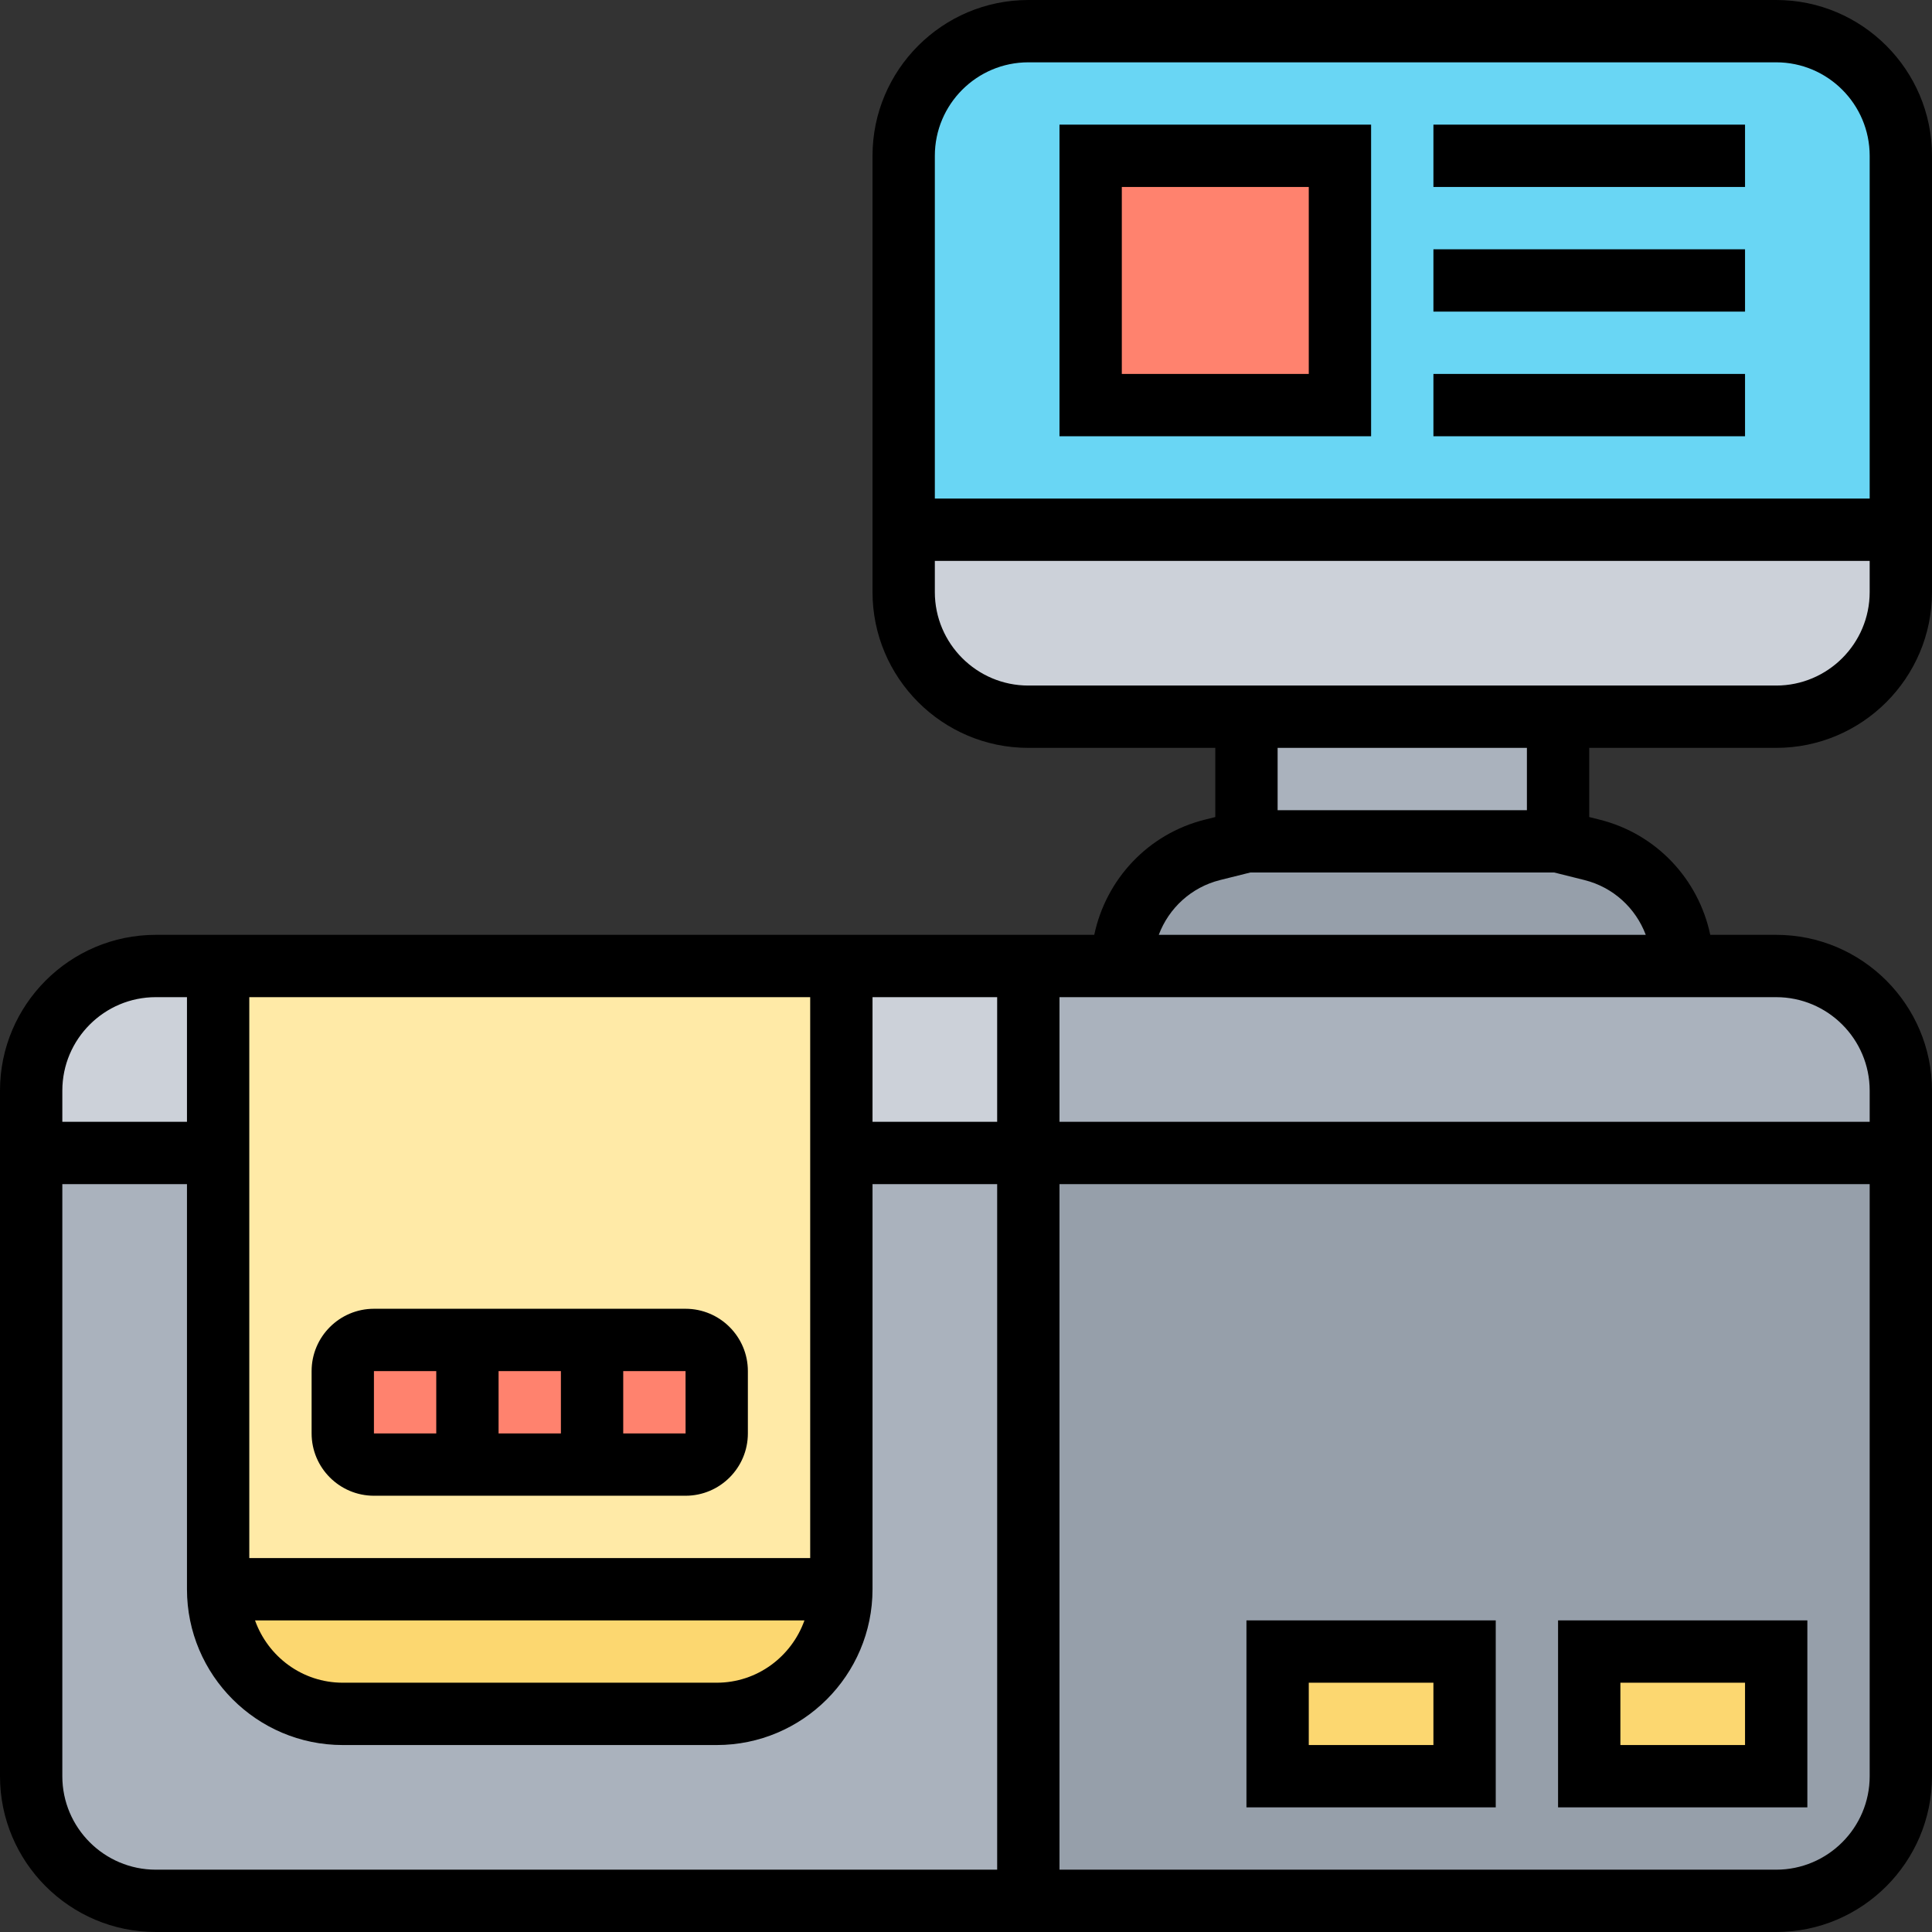 <?xml version="1.0" encoding="UTF-8"?>
<svg xmlns="http://www.w3.org/2000/svg" id="Layer_5" height="512" viewBox="0 0 62 62" width="512">
  <rect x="0" y="0" width="62" height="62" fill="#333333" stroke="none"/>
  <g>
    <g>
      <g>
        <path d="m61 37v20c0 2.21-1.79 4-4 4h-24v-24z" fill="#969faa"></path>
      </g>
      <g>
        <path d="m61 35v2h-28v-6h3 18 3c2.21 0 4 1.79 4 4z" fill="#aab2bd"></path>
      </g>
      <g>
        <path d="m33 37v24h-28c-2.21 0-4-1.79-4-4v-20h6v14c0 2.21 1.79 4 4 4h12c2.21 0 4-1.79 4-4v-14z" fill="#aab2bd"></path>
      </g>
      <g>
        <path d="m7 31v6h-6v-2c0-2.21 1.79-4 4-4z" fill="#ccd1d9"></path>
      </g>
      <g>
        <path d="m27 31h6v6h-6z" fill="#ccd1d9"></path>
      </g>
      <g>
        <path d="m51 53h6v4h-6z" fill="#fcd770"></path>
      </g>
      <g>
        <path d="m41 53h6v4h-6z" fill="#fcd770"></path>
      </g>
      <g>
        <path d="m7 51h20c0 2.21-1.79 4-4 4h-12c-2.21 0-4-1.79-4-4z" fill="#fcd770"></path>
      </g>
      <g>
        <path d="m27 37v14h-20v-14-6h20z" fill="#ffeaa7"></path>
      </g>
      <g>
        <path d="m23 44v2c0 .55-.45 1-1 1h-10c-.55 0-1-.45-1-1v-2c0-.55.45-1 1-1h10c.55 0 1 .45 1 1z" fill="#ff826e"></path>
      </g>
      <g>
        <path d="m54 31h-18c0-1.76 1.2-3.3 2.91-3.73l1.09-.27h10l1.09.27c1.71.43 2.91 1.97 2.91 3.73z" fill="#969faa"></path>
      </g>
      <g>
        <path d="m40 23h10v4h-10z" fill="#aab2bd"></path>
      </g>
      <g>
        <path d="m61 17v2c0 2.21-1.79 4-4 4h-7-10-7c-2.21 0-4-1.79-4-4v-2z" fill="#ccd1d9"></path>
      </g>
      <g>
        <path d="m61 5v12h-32v-12c0-2.21 1.79-4 4-4h24c2.21 0 4 1.79 4 4z" fill="#69d6f4"></path>
      </g>
      <g>
        <path d="m35 5h8v8h-8z" fill="#ff826e"></path>
      </g>
    </g>
    <g>
      <path d="m12 48h10c1.103 0 2-.897 2-2v-2c0-1.103-.897-2-2-2h-10c-1.103 0-2 .897-2 2v2c0 1.103.897 2 2 2zm4-2v-2h2v2zm6.001 0h-2.001v-2h2zm-10.001-2h2v2h-2z"></path>
      <path d="m50 58h8v-6h-8zm2-4h4v2h-4z"></path>
      <path d="m40 58h8v-6h-8zm2-4h4v2h-4z"></path>
      <path d="m57 24c2.757 0 5-2.243 5-5v-14c0-2.757-2.243-5-5-5h-24c-2.757 0-5 2.243-5 5v14c0 2.757 2.243 5 5 5h6v2.22l-.332.083c-1.827.456-3.176 1.913-3.552 3.697h-30.116c-2.757 0-5 2.243-5 5v22c0 2.757 2.243 5 5 5h52c2.757 0 5-2.243 5-5v-22c0-2.757-2.243-5-5-5h-2.116c-.376-1.784-1.725-3.241-3.552-3.697l-.332-.083v-2.22zm-24-22h24c1.654 0 3 1.346 3 3v11h-30v-11c0-1.654 1.346-3 3-3zm-3 17v-1h30v1c0 1.654-1.346 3-3 3h-24c-1.654 0-3-1.346-3-3zm-4 31h-18v-18h18zm-.184 2c-.414 1.161-1.514 2-2.816 2h-12c-1.302 0-2.402-.839-2.816-2zm2.184-20h4v4h-4zm-23 0h1v4h-4v-1c0-1.654 1.346-3 3-3zm-3 25v-19h4v13c0 2.757 2.243 5 5 5h12c2.757 0 5-2.243 5-5v-13h4v22h-27c-1.654 0-3-1.346-3-3zm55 3h-23v-22h26v19c0 1.654-1.346 3-3 3zm3-25v1h-26v-4h23c1.654 0 3 1.346 3 3zm-7.186-5h-15.628c.321-.854 1.04-1.526 1.967-1.758l.969-.242h9.757l.968.242c.927.232 1.646.904 1.967 1.758zm-3.814-4h-8v-2h8z"></path>
      <path d="m44 4h-10v10h10zm-2 8h-6v-6h6z"></path>
      <path d="m46 4h10v2h-10z"></path>
      <path d="m46 8h10v2h-10z"></path>
      <path d="m46 12h10v2h-10z"></path>
    </g>
  </g>
</svg>
